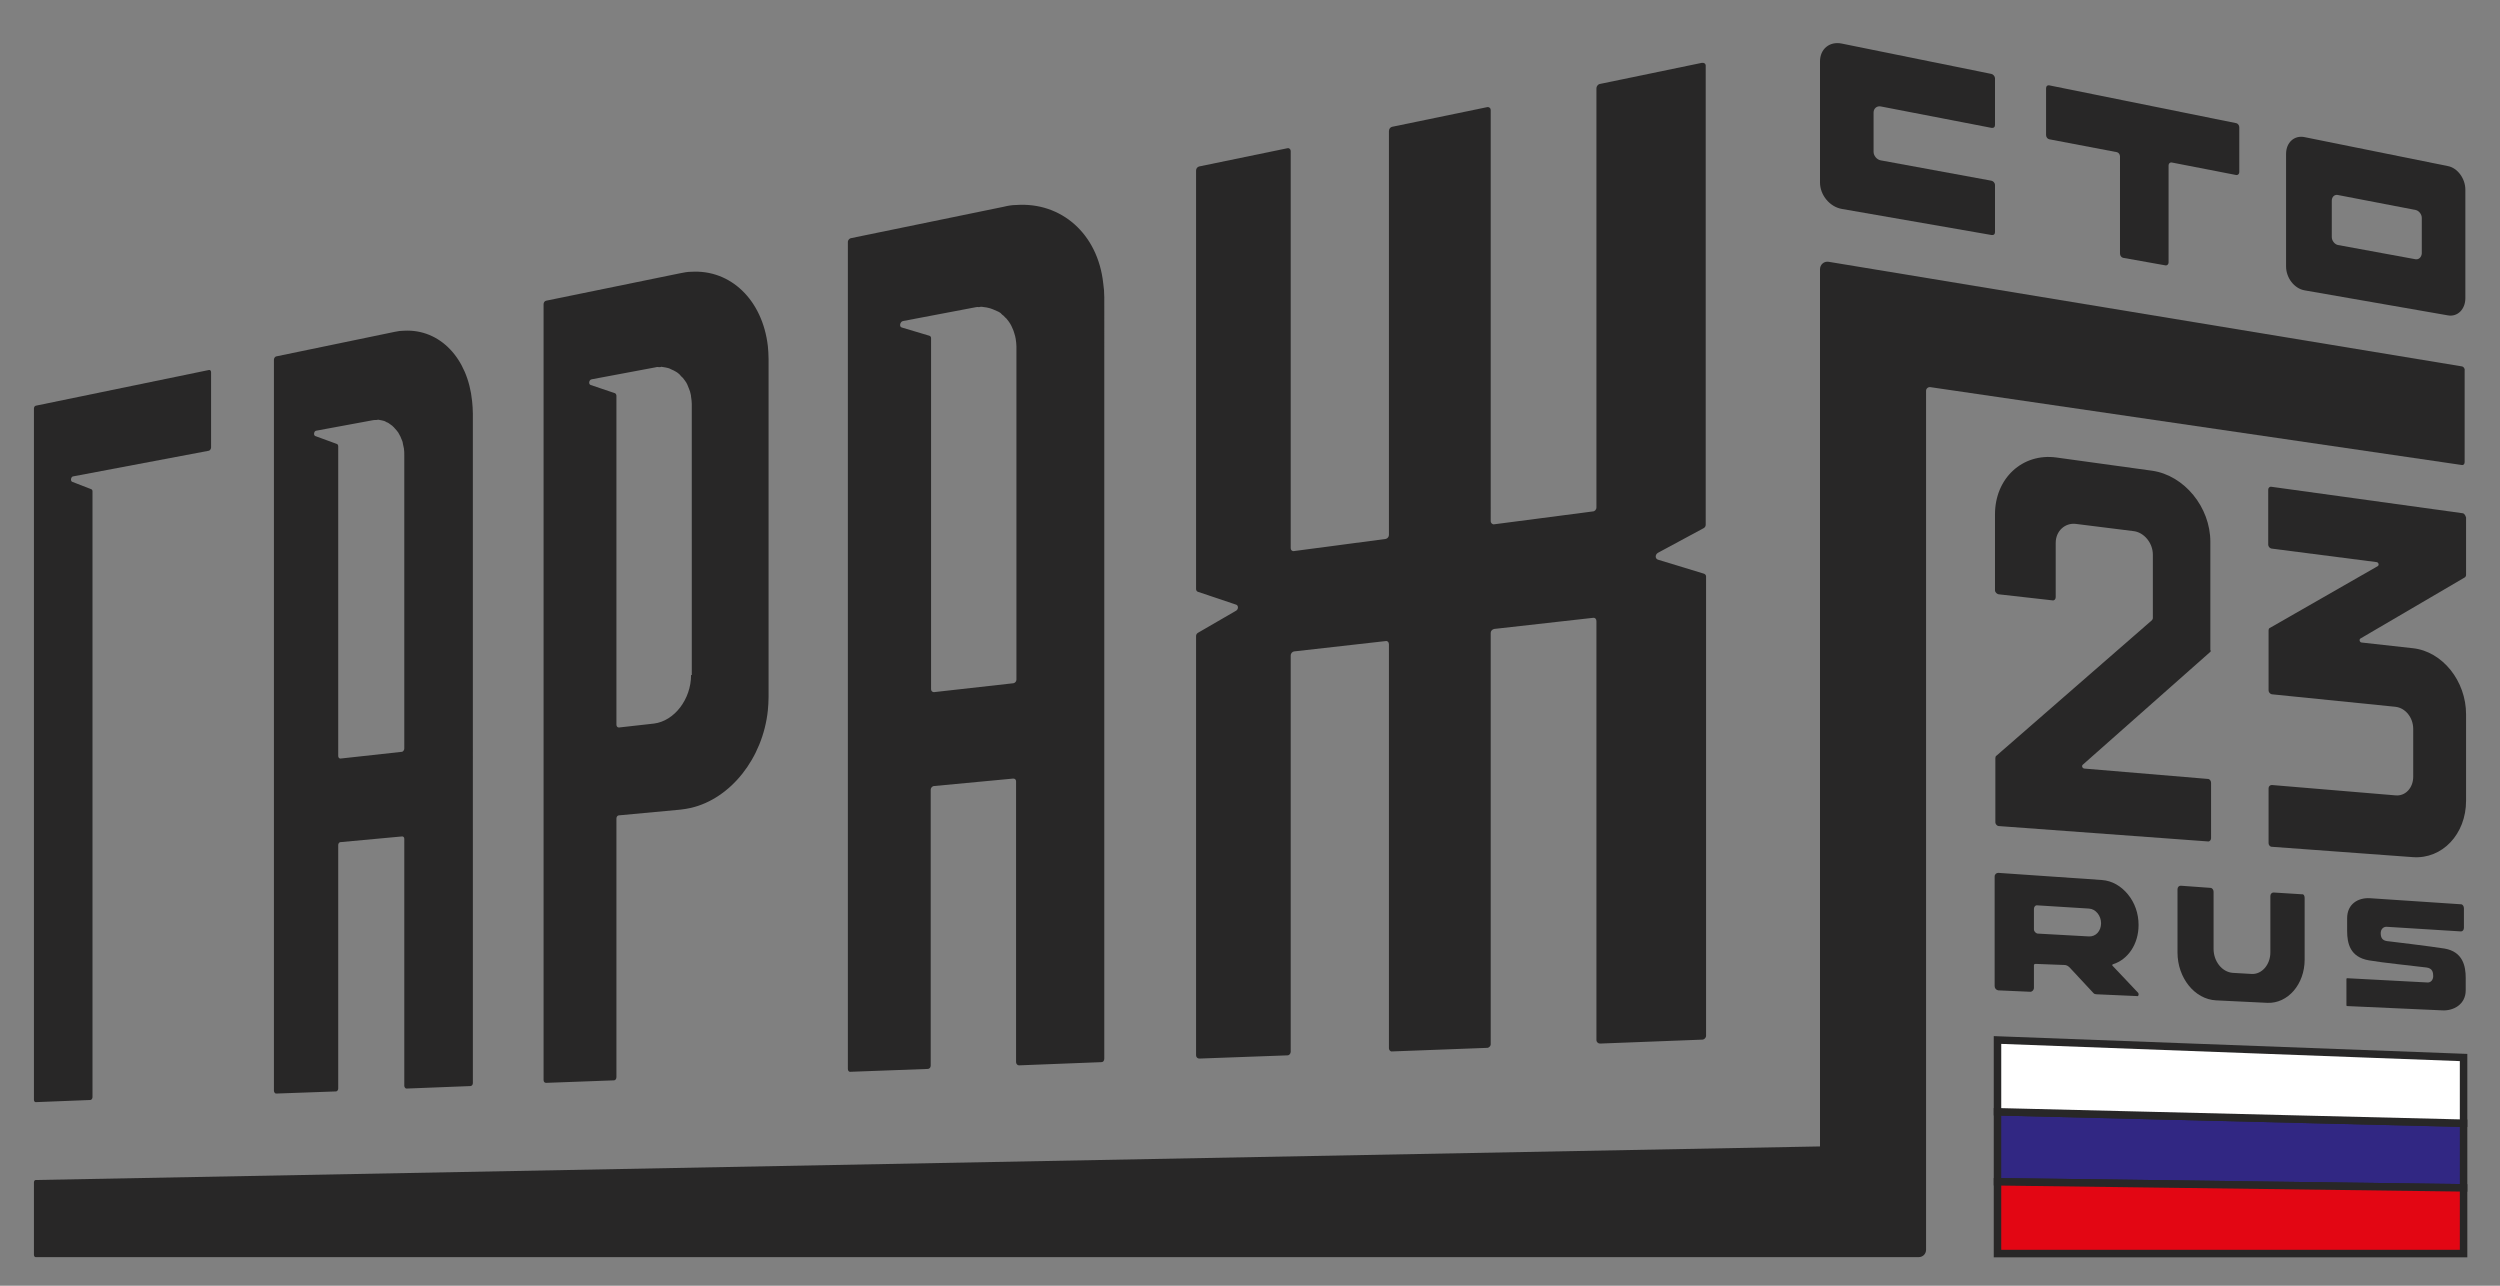 <?xml version="1.0" encoding="utf-8"?> <svg xmlns="http://www.w3.org/2000/svg" xmlns:xlink="http://www.w3.org/1999/xlink" version="1.1" id="Layer_1" x="0px" y="0px" width="700px" height="360px" viewBox="0 0 700 360" style="enable-background:new 0 0 700 360;" xml:space="preserve"><rect x="0" y="0" width="700" height="360" fill="#808080" stroke="none"/> <style type="text/css"> .st0{fill:#FFFFFF;} .st1{fill:#312783;} .st2{fill:#E30613;} .st3{fill:#282727;} .st4{fill:#312783;stroke:#282727;stroke-width:2.097;stroke-miterlimit:10;} .st5{fill:#E30613;stroke:#282727;stroke-width:2.097;stroke-miterlimit:10;} .st6{fill:#FFFFFF;stroke:#282727;stroke-width:2.097;stroke-miterlimit:10;} .st7{fill:#F9AE00;} </style> <path class="st3" d="M284.5,57.4c-1.1,0-2.3,0.2-3.5,0.5l-42.8,8.8c-0.4,0.1-0.8,0.6-0.8,1v154.7l0,0v76.9c0,0.5,0.3,0.9,0.8,0.8 l21.6-0.8c0.4,0,0.8-0.4,0.8-0.9v-77.3c0-0.5,0.4-0.9,0.8-1l22.3-2.1c0.5,0,0.8,0.3,0.8,0.8v78.6c0,0.5,0.4,0.9,0.8,0.9l23.1-0.9 c0.5,0,0.8-0.4,0.8-1v-80.9l0,0V83.2c0-1.3-0.1-2.6-0.3-3.9C307.4,65.5,297.2,56.5,284.5,57.4z M272.8,86.1c0.5-0.1,0.9-0.2,1.3-0.1 c0.3-0.1,0.6-0.1,0.8-0.1c0.5,0.1,0.9,0.1,1.4,0.2c0.6,0.1,1.2,0.3,1.7,0.5c0.5,0.2,1.1,0.5,1.6,0.7c0.3,0.2,0.6,0.3,0.8,0.6 c0.2,0.2,0.4,0.4,0.6,0.5c0.2,0.3,0.5,0.5,0.8,0.8c0.2,0.3,0.5,0.6,0.7,0.9c0.5,0.7,0.9,1.5,1.2,2.3c0.1,0.3,0.2,0.5,0.3,0.9 c0.2,0.5,0.3,1.1,0.4,1.6c0.1,0.7,0.2,1.4,0.2,2.1v93.3c0,0.5-0.4,0.9-0.8,1l-22.3,2.5c-0.4,0-0.8-0.3-0.8-0.8V94.7 c0-0.4-0.2-0.6-0.5-0.7l-7.7-2.3c-0.8-0.2-0.5-1.6,0.3-1.8L272.8,86.1z"></path> <path class="st3" d="M193.5,76.1c-1,0-2,0.2-3,0.4l-37.6,7.7c-0.4,0.1-0.7,0.5-0.7,1v145.1l0,0v72.1c0,0.5,0.3,0.8,0.7,0.8l19-0.7 c0.4,0,0.7-0.4,0.7-0.9v-72.4c0-0.5,0.3-0.9,0.7-0.9l17.2-1.6c1-0.1,2.1-0.3,3-0.5c11.1-2.6,20.1-13.9,21.5-27.3 c0.1-1.2,0.2-2.4,0.2-3.7v-94.7c0-1.2-0.1-2.5-0.2-3.6C213.5,84,204.6,75.4,193.5,76.1z M193.5,189c0,6.8-4.7,12.9-10.4,13.6 l-9.8,1.1c-0.4,0-0.7-0.3-0.7-0.8v-92.1c0-0.3-0.2-0.6-0.4-0.7l-6.8-2.3c-0.7-0.2-0.5-1.5,0.3-1.6l17.6-3.3c0.4-0.1,0.8-0.2,1.2-0.1 c0.3,0,0.5,0,0.7-0.1c0.4,0.1,0.8,0.1,1.2,0.2c0.5,0.1,1,0.2,1.5,0.5c0.5,0.2,0.9,0.4,1.4,0.7c0.3,0.2,0.5,0.3,0.7,0.5 c0.2,0.1,0.4,0.4,0.5,0.5c0.2,0.3,0.5,0.5,0.7,0.7c0.2,0.3,0.4,0.5,0.6,0.8c0.5,0.6,0.8,1.4,1.1,2.2c0.1,0.3,0.2,0.5,0.3,0.8 c0.1,0.5,0.3,1,0.3,1.5c0.1,0.7,0.2,1.3,0.2,2V189z"></path> <path class="st3" d="M132.4,115.8c0-1.2-0.1-2.3-0.2-3.4c-1.2-12.2-9.1-20.3-19-19.8c-0.9,0-1.7,0.1-2.6,0.3l-33.3,6.9 c-0.3,0.1-0.6,0.5-0.6,0.9v136.7l0,0v68c0,0.4,0.3,0.8,0.6,0.8l16.8-0.6c0.3,0,0.6-0.4,0.6-0.8v-68.2c0-0.4,0.3-0.8,0.6-0.8 l17.3-1.6c0.4,0,0.6,0.3,0.6,0.7V304c0,0.4,0.3,0.8,0.6,0.8l17.9-0.7c0.4,0,0.7-0.4,0.7-0.8v-71.1l0,0V115.8z M104.2,117.7 c0.4-0.1,0.7-0.1,1-0.1c0.2,0,0.5,0,0.6-0.1c0.4,0.1,0.7,0.1,1.1,0.2c0.5,0.1,0.9,0.2,1.3,0.5c0.4,0.1,0.8,0.4,1.2,0.7 c0.2,0.2,0.5,0.3,0.6,0.5c0.2,0.1,0.3,0.3,0.5,0.5c0.4,0.4,0.7,0.8,1,1.2c0.2,0.4,0.4,0.7,0.6,1.1c0.2,0.4,0.3,0.8,0.5,1.2 c0.1,0.3,0.2,0.5,0.2,0.8c0.1,0.4,0.2,0.9,0.3,1.4c0.1,0.6,0.1,1.3,0.1,1.9v82.1c0,0.4-0.3,0.8-0.6,0.9l-17.3,1.9 c-0.3,0-0.6-0.3-0.6-0.7V125c0-0.3-0.1-0.6-0.4-0.7l-6-2.2c-0.6-0.2-0.4-1.4,0.2-1.5L104.2,117.7z"></path> <path class="st3" d="M9.5,243.7v64.2c0,0.4,0.2,0.7,0.5,0.7l15.3-0.6c0.3,0,0.6-0.4,0.6-0.8v-65.1V137.6c0-0.3-0.1-0.5-0.3-0.6 l-5.4-2.1c-0.5-0.2-0.4-1.3,0.2-1.5l38.1-7.2c0.3-0.1,0.6-0.5,0.6-0.9v-21.1c0-0.4-0.3-0.7-0.6-0.6l-48.5,10 c-0.3,0.1-0.5,0.4-0.5,0.8V243.7z"></path> <path class="st3" d="M477,160.6l-12.8-3.9c-0.8-0.3-0.8-1.4,0-1.9l12.8-6.9c0.4-0.2,0.6-0.6,0.6-1V18.4c0-0.6-0.5-0.9-1.1-0.8 L448,23.5c-0.6,0.1-1,0.7-1,1.2v117.4c0,0.6-0.5,1.1-1,1.1l-27.6,3.6c-0.5,0.1-1-0.3-1-0.9V30.8c0-0.5-0.4-0.9-1-0.8l-26.6,5.5 c-0.5,0.1-0.9,0.6-0.9,1.2v113.1c0,0.5-0.4,1-0.9,1.1l-25.7,3.4c-0.5,0.1-0.9-0.3-0.9-0.8V42.3c0-0.5-0.4-0.9-0.9-0.8l-24.7,5.1 c-0.5,0.1-0.9,0.6-0.9,1.1v117.2c0,0.4,0.2,0.7,0.5,0.8l10.7,3.6c0.7,0.2,0.7,1.3,0,1.7l-10.7,6.2c-0.3,0.2-0.5,0.5-0.5,0.9l0,117.4 c0,0.5,0.4,0.9,0.9,0.9l24.7-0.9c0.5,0,0.9-0.5,0.9-1l0-111c0-0.5,0.4-1,0.9-1.1l25.7-2.9c0.5-0.1,0.9,0.3,0.9,0.9l0,113.1 c0,0.5,0.4,1,0.9,0.9l26.6-1c0.5,0,1-0.5,1-1l0-115.2c0-0.5,0.4-1,1-1.1L446,173c0.6-0.1,1,0.3,1,0.9l0,117.3c0,0.6,0.5,1,1,1 l28.6-1.1c0.6,0,1.1-0.5,1.1-1.1l0-128.6C477.7,161,477.4,160.7,477,160.6z"></path> <path class="st3" d="M524.6,31.5v11c0,1.1,0.9,2.2,2,2.4l31,5.7c0.5,0.1,1,0.6,1,1.2v13.2c0,0.6-0.4,0.9-1,0.8l-41.9-7.3 c-3.4-0.6-6.1-3.9-6.1-7.4V17.2c0-3.5,2.7-5.7,6.1-5l41.9,8.5c0.5,0.1,1,0.7,1,1.2V35c0,0.6-0.4,0.9-1,0.8l-31-6 C525.5,29.6,524.6,30.4,524.6,31.5z"></path> <path class="st3" d="M627,35.6v12.6c0,0.5-0.4,0.9-0.9,0.8l-18-3.5c-0.5-0.1-0.9,0.3-0.9,0.8v27.2c0,0.5-0.4,0.9-0.9,0.8l-11.8-2.1 c-0.5-0.1-0.9-0.6-0.9-1.2V43.8c0-0.6-0.4-1.1-0.9-1.2L573.8,39c-0.5-0.1-0.9-0.6-0.9-1.2V24.7c0-0.6,0.4-0.9,0.9-0.8l52.4,10.6 C626.6,34.6,627,35.1,627,35.6z"></path> <g> <polygon class="st4" points="689.8,314.5 689.8,332.6 559.3,330.9 559.3,311.3 "></polygon> <polygon class="st5" points="689.8,332.6 689.8,351 559.3,351 559.3,330.9 "></polygon> <polygon class="st6" points="689.8,296.1 689.8,314.5 559.3,311.3 559.3,291.2 "></polygon> </g> <path class="st3" d="M640.1,43.1v31.5c0,3.2,2.3,6.2,5.2,6.7l40.1,7c2.7,0.5,4.9-1.7,4.9-4.8V53.1c0-3.1-2.2-6.1-4.9-6.6l-40.1-8.1 C642.4,37.8,640.1,39.9,640.1,43.1z M676.4,72.6l-21.8-4c-0.9-0.2-1.7-1.2-1.7-2.2V56.2c0-1.1,0.8-1.8,1.7-1.6l21.8,4.2 c0.9,0.2,1.7,1.2,1.7,2.2v10C678,72,677.3,72.7,676.4,72.6z"></path> <path class="st3" d="M689.4,102.6L512,73.3c-1.3-0.2-2.4,0.8-2.4,2.1v245.6l0,0l-499.6,9.4c-0.3,0-0.5,0.3-0.5,0.7v20.2 c0,0.4,0.2,0.7,0.5,0.7h527.2c1.2,0,2.1-0.9,2.1-2.1V109.4c0-0.6,0.6-1.1,1.2-1l148.8,21.8c0.5,0.1,0.8-0.3,0.8-0.8v-25.7 C690.2,103.2,689.8,102.7,689.4,102.6z"></path> <path class="st3" d="M689.5,143.7l-53.5-7.4c-0.5-0.1-0.9,0.3-0.9,0.8v15.4c0,0.5,0.4,1,0.9,1.1l29.5,3.8c0.5,0.1,0.7,0.8,0.3,1.1 l-30.2,17.3c-0.3,0.1-0.4,0.4-0.4,0.8v16.7c0,0.5,0.4,1,0.9,1.1l34.6,3.5c2.8,0.3,5,3,5,6.2v13.4c0,3.1-2.2,5.5-5,5.2l-34.6-2.9 c-0.5,0-0.9,0.4-0.9,0.9v15.4c0,0.5,0.4,1,0.9,1l39.5,2.9c8.2,0.6,14.9-6.4,14.9-15.8v-24.2c0-9.3-6.6-17.6-14.9-18.5l-14.4-1.6 c-0.5-0.1-0.7-0.8-0.3-1.1l29.2-17.1c0.2-0.1,0.4-0.4,0.4-0.7v-16.1C690.3,144.2,689.9,143.7,689.5,143.7z"></path> <path class="st3" d="M618.8,182.6l-35.6,31.5c-0.4,0.3-0.2,1,0.4,1.1l34.6,2.9c0.5,0,0.9,0.5,0.9,1.1v15.5c0,0.5-0.4,1-0.9,0.9 l-58.5-4.3c-0.5,0-1-0.5-1-1.1v-17.9c0-0.3,0.1-0.6,0.3-0.7l43.5-37.9c0.2-0.2,0.3-0.4,0.3-0.7v-17.7c0-3.3-2.5-6.3-5.5-6.6l-16-2 c-3.1-0.4-5.7,2-5.7,5.3v15.2c0,0.6-0.4,1-0.9,0.9l-15.1-1.7c-0.5-0.1-1-0.6-1-1.1v-21.3c0-10.1,7.7-17.2,17.2-15.9l26.8,3.7 c9,1.3,16.3,10.2,16.3,19.9v30.3C619.1,182.2,619,182.5,618.8,182.6z"></path> <g> <g> <path class="st3" d="M666.6,261.3L666.6,261.3c0,1.3,0.5,2,1.7,2.2c0.1,0,12.5,1.5,16.2,2.1c5.1,0.9,5.9,4.9,5.9,8.2v3.5 c0,3.9-3.4,5.8-6.6,5.6c-6.9-0.3-26.6-1.2-26.6-1.2c-0.1,0-0.2-0.1-0.2-0.2v-7.4c0-0.1,0.1-0.2,0.2-0.2l22.6,1.2 c0.8,0,1.5-0.7,1.5-1.8l0,0c0-1-0.2-2.2-1.9-2.4c-3.9-0.5-12.1-1.3-16.1-2c-5.3-0.9-6.1-4.8-6.1-8.2v-3.6c0-4,3.1-5.8,6.4-5.6 l25.5,1.7c0.4,0,0.8,0.5,0.8,1.1v5.5c0,0.6-0.4,1-0.8,1l-20.9-1.3C667.3,259.5,666.6,260.2,666.6,261.3z"></path> </g> <path class="st3" d="M645.3,251.4v17.3c0,6.9-4.7,12.3-10.4,12.1l-14.4-0.7c-6-0.3-10.8-6.3-10.8-13.4V249c0-0.6,0.4-1,0.9-1 l8.3,0.6c0.5,0,0.9,0.5,0.9,1.1v16c0,3.5,2.4,6.5,5.4,6.7l5.2,0.3c2.9,0.2,5.3-2.6,5.3-6v-15.8c0-0.6,0.4-1,0.9-1l8,0.5 C645,250.3,645.3,250.8,645.3,251.4z"></path> <path class="st3" d="M598.6,277.9l-7.1-7.5c-0.1-0.1-0.1-0.3,0.1-0.4c4.2-1.3,7.2-5.6,7.2-11c0-3.3-1.1-6.3-3-8.6 c-1.9-2.3-4.4-3.8-7.3-4l-29-2c-0.5,0-1,0.4-1,1v30.7c0,0.6,0.4,1.1,1,1.2l9,0.4c0.5,0,1-0.5,1-1.1l0-6.3c0-0.3,0.2-0.4,0.4-0.4 c0,0,0.1,0,0.3,0l7.9,0.3c0.5,0,1,0.3,1.4,0.7l6.7,7.2c0.2,0.2,0.5,0.3,0.8,0.3l11.3,0.5C598.8,279.1,599,278.3,598.6,277.9z M569.5,260.2v-5.7c0-0.6,0.4-1.1,1-1l14.4,0.9c1.9,0.1,3.4,2,3.4,4.1c0,2.2-1.5,3.8-3.4,3.7l-14.4-0.8 C570,261.3,569.5,260.8,569.5,260.2z"></path> </g> </svg> 